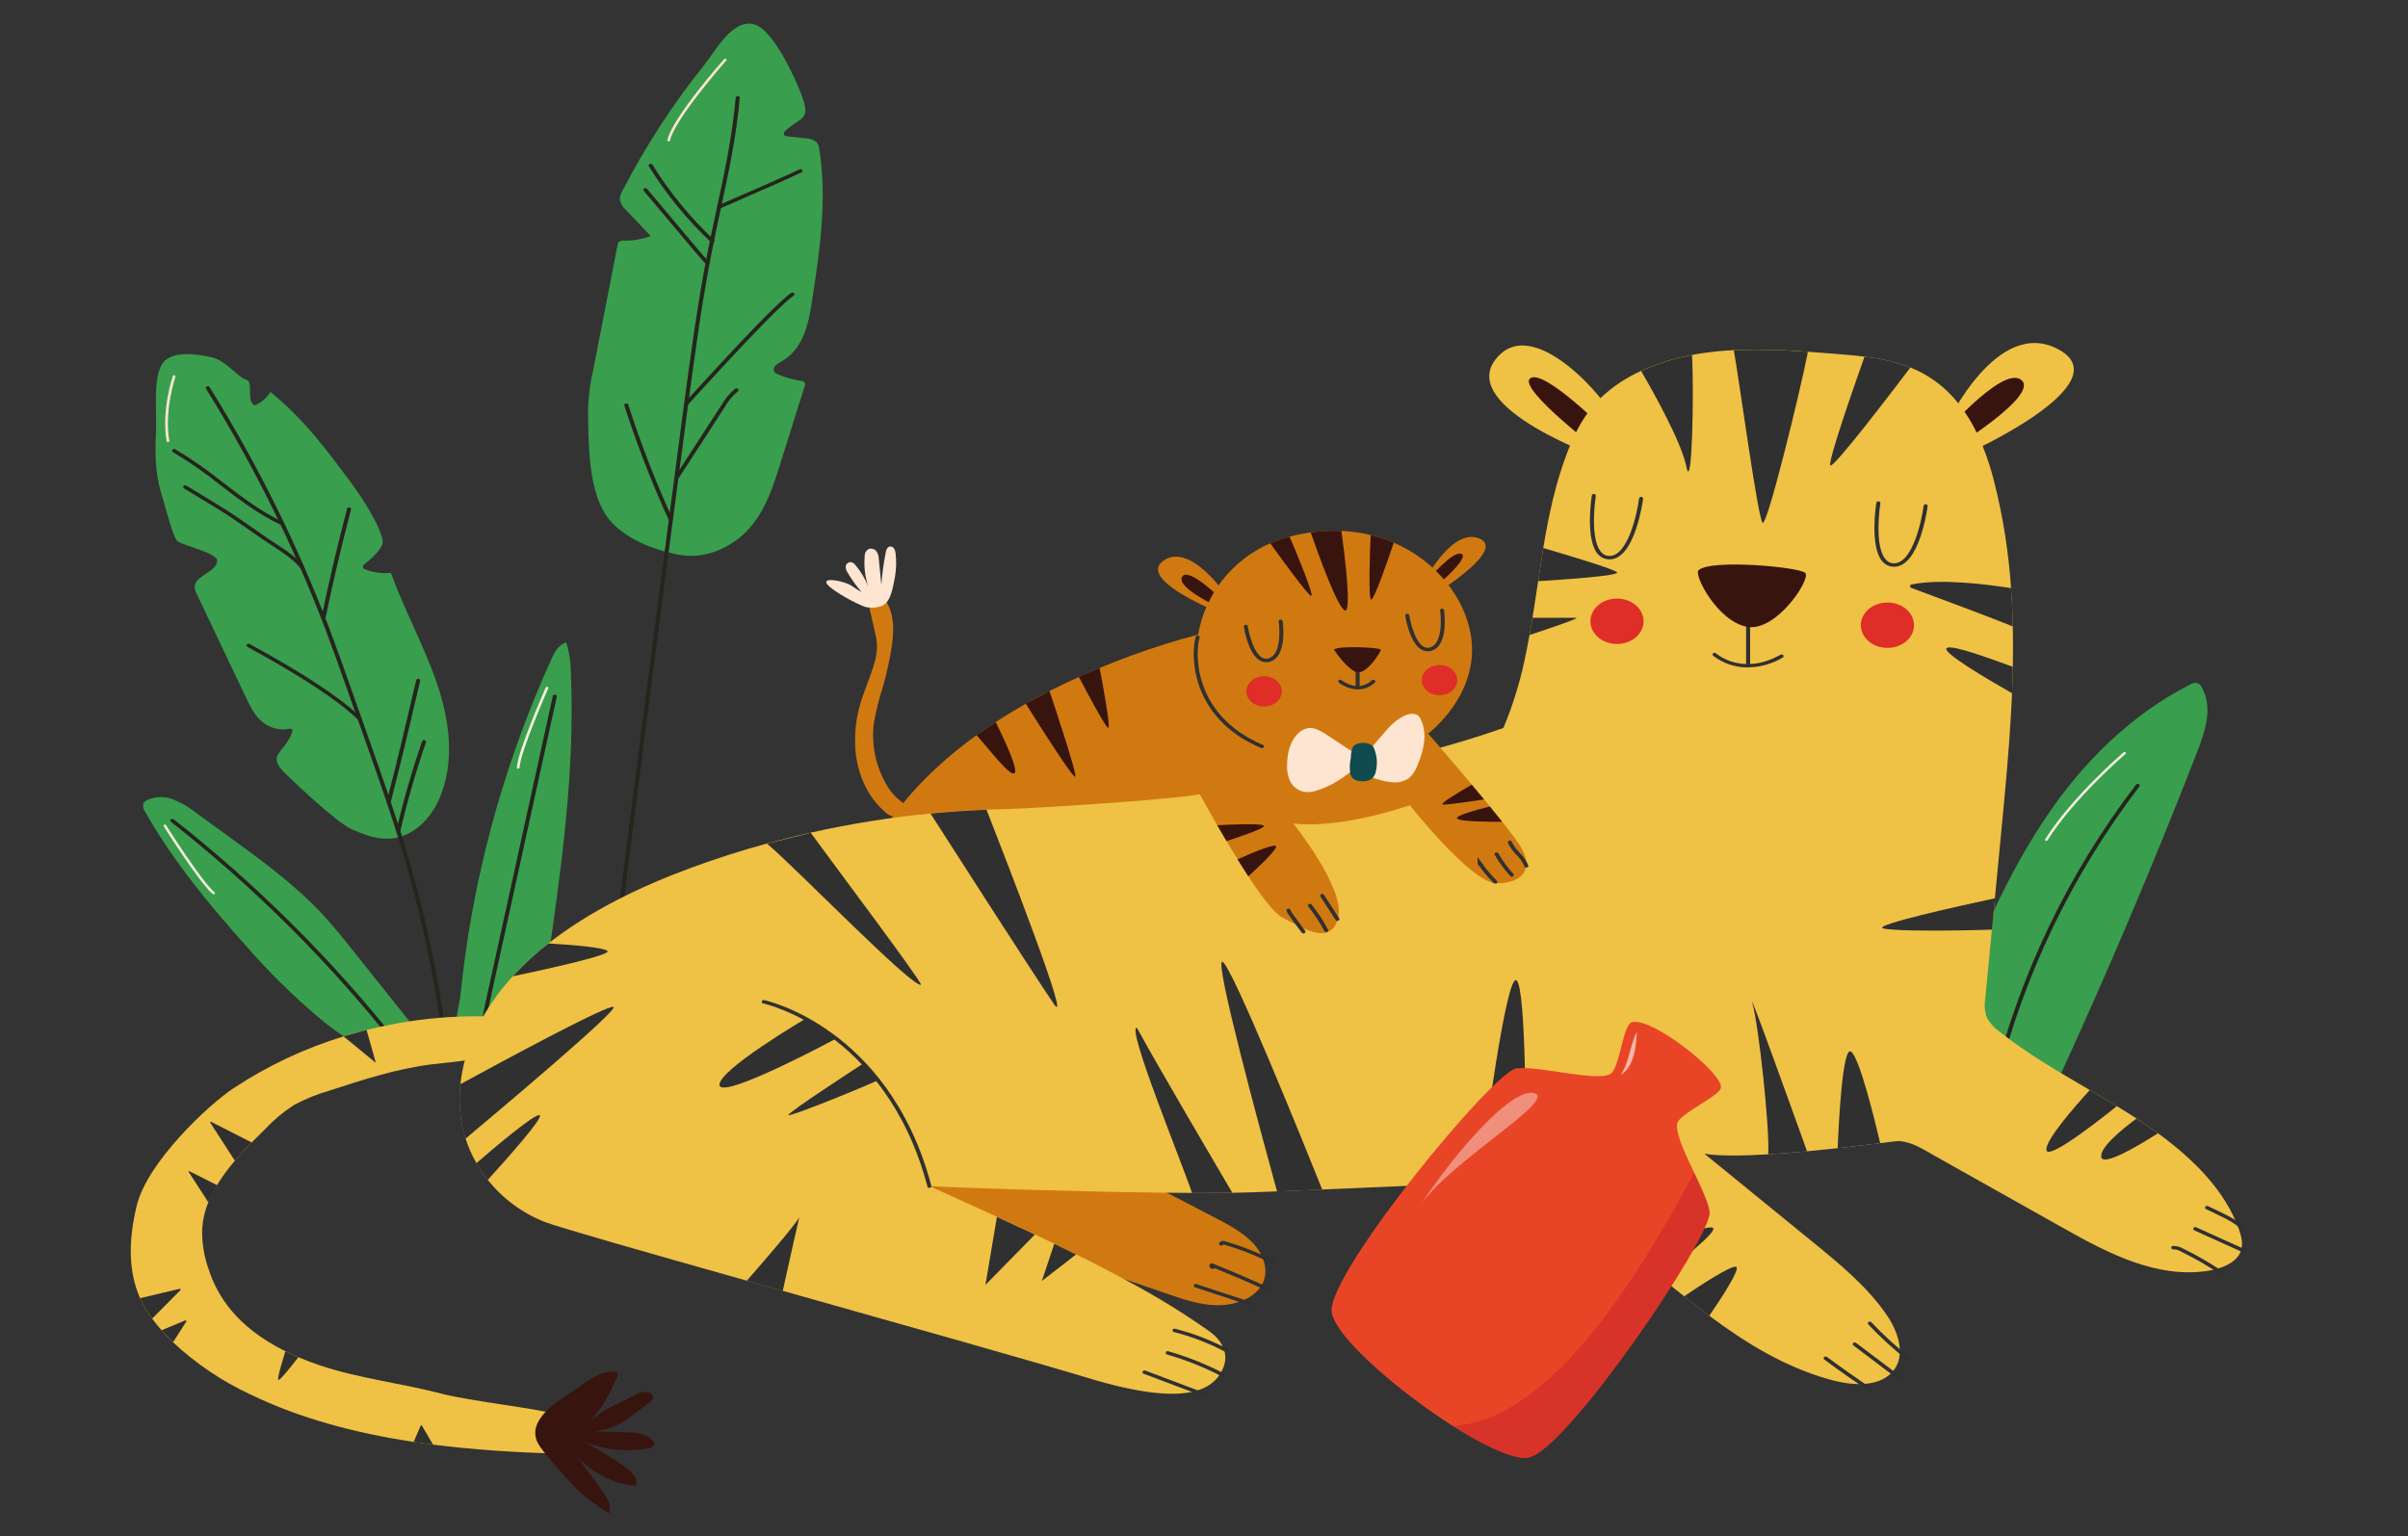 <svg xmlns="http://www.w3.org/2000/svg" xmlns:xlink="http://www.w3.org/1999/xlink" id="Ebene_1" viewBox="0 0 693.95 442.81"><rect x="0" y="0" width="693.95" height="442.81" fill="#333333" stroke="none"/><defs><style>.tiger-1{clip-path:url(#clippath);}.tiger-2{fill:none;}.tiger-2,.tiger-3,.tiger-4,.tiger-5,.tiger-6,.tiger-7,.tiger-8,.tiger-9,.tiger-10,.tiger-11,.tiger-12,.tiger-13,.tiger-14,.tiger-15,.tiger-16,.tiger-17{stroke-width:0px;}.tiger-18{clip-path:url(#clippath-1);}.tiger-19{clip-path:url(#clippath-4);}.tiger-20{clip-path:url(#clippath-3);}.tiger-21{clip-path:url(#clippath-2);}.tiger-22{clip-path:url(#clippath-6);}.tiger-23{clip-path:url(#clippath-5);}.tiger-24{opacity:.4;}.tiger-25{opacity:.6;}.tiger-3{fill:url(#Unbenannter_Verlauf_13);}.tiger-4{fill:#f3efdd;}.tiger-5{fill:#399e4d;}.tiger-6{fill:#3b3a31;}.tiger-7{fill:#38140f;}.tiger-8{fill:#0f4a4f;}.tiger-9{fill:#25241d;}.tiger-10{fill:#df2d27;}.tiger-11{fill:#d17911;}.tiger-12{fill:#bf182d;}.tiger-13{fill:#303030;}.tiger-14{fill:#fde5d1;}.tiger-15{fill:#efc145;}.tiger-16{fill:#fff;}.tiger-17{fill:#e84527;}</style><clipPath id="clippath"><rect class="tiger-2" x="5" y="-921" width="2054" height="733"></rect></clipPath><linearGradient id="Unbenannter_Verlauf_13" x1="1530.18" y1="-778.55" x2="1574.73" y2="-269.26" gradientUnits="userSpaceOnUse"><stop offset="0" stop-color="#ebf4ec" stop-opacity=".95"></stop><stop offset="1" stop-color="#fff"></stop></linearGradient><clipPath id="clippath-1"><rect class="tiger-2" x=".65" y="1.5" width="693.3" height="441.31"></rect></clipPath><clipPath id="clippath-2"><rect class="tiger-2" x="11.97" y="6.81" width="693.3" height="429.31"></rect></clipPath><clipPath id="clippath-3"><rect class="tiger-2" x="11.97" y="6.81" width="693.3" height="429.31"></rect></clipPath><clipPath id="clippath-4"><rect class="tiger-2" x="418.63" y="338" width="74.06" height="82.25"></rect></clipPath><clipPath id="clippath-5"><rect class="tiger-2" x="409.71" y="314.96" width="33.44" height="31.87"></rect></clipPath><clipPath id="clippath-6"><rect class="tiger-2" x="467.05" y="297.44" width="4.63" height="12.41"></rect></clipPath></defs><g class="tiger-1"><path id="Pfad_14134" class="tiger-3" d="m3408.13-1306.71s-320.58,368.27-404.34,430.83c-83.76,62.57-569.48,427.93-887.2,466.69-309.05,37.7-594.38-130.04-863.56-256.07-119.72-56.05-239.11-113.05-359.73-166.99-516.97-231.2-1261.51,173.51-1261.51,173.51L-328.98-35.61,3.88-50.74c.58,4.36.82,8.75.73,13.15.03,5.74.06,11.49,1.55,17.05-.3.99,1.34,1.6,4.82,1.83C2.76-12.03,6.49-6.69,11.47-1.49l2.21,6.31c3,.38,3.16,1.36,3.31,2.34.23,1.5.47,3.01,10.93,2.34l.69-.21c-.01.06-.02.12-.03.18,4.95,4.6-.06,10.19-4.17,15.7,6.56,1.3,4.35,3.61,2.14,5.92-1.61,1.69-3.22,3.38-1.42,4.67,14.35-.34,11.77,1.95,9.19,4.25-1.67,1.48-3.34,2.97-.42,3.74.63,1,1.26,2,1.9,3,8.01.62,5.9,3.05,8.32,4.66,3.15,1.84,2.3,4.22,1.46,6.59-1.17,3.26-2.33,6.53,6.86,8.38-.49,2.38,2.88,4.19,6.24,6.01,4.06,2.19,8.12,4.4,5.41,7.62-1.45,1.72,7.14,1.48,12.77,1.73,25.32,1.17,26.63,1.57,25.17,6.83,13.84-2.86,11.02-7.48,32.05-9.03,23.72-1.75,39.56-5.44,25.73-10.57,7.35-.06,14.71.26,22.03.95,8.91.92,17.87,1.17,26.81.75-3.04-2.83-5.85-5.53,5.79-9.08,4.64-1.49,10.78-4.17,13.72-4.31,43.01-2.06,34.89-8.1,39.25-13.21.5-.59,2.52-1.29,3.82-1.94v-.81c-.85-.76-3.33-.93-7.23-.6-.63-.74-1.27-1.48-1.91-2.21-7.51-.4-15.02-.8-22.52-1.2-.4-.43-.79-.87-1.16-1.31-.07-.39-.16-.78-.29-1.15,1.28.43,2.6.86,3.96,1.28,23.49-4.76,20.29-8.32,17.12-11.52-1.23-1.24-2.45-2.42-2.12-3.61,1.98-7.16,4.1-14.85-6.63-20.63.47-1.14.93-2.29,1.4-3.43,5.81-2.64,3.86-4.4,1.91-6.16-1.02-.92-2.04-1.84-1.95-2.89-.39-1.45.3-3.02,1.06-4.6,0-.02.01-.04.02-.06,4.19.51,4.5,1.81,4.81,3.13.42,1.74.84,3.48,10.36,3.34,7.37,1.23,8.32,3.57,9.58,5.85,10.7.68,7.86,4.21,16.15,5.39-1.39,2.26,2.15,3.76,5.69,5.26,3.74,1.58,7.47,3.17,5.43,5.63,11.82,5.01,24.4,9.89,25.94,16.66,8.75-.69,10.81.69,14.26,1.63-12.66,1.31-11.75,3.06-11.45,4.78,15.78,1.74,16.71,6.08,17.54,10.43,6.77.27,6.7,1.71,6.62,3.16-.05,1.07-.11,2.15,2.67,2.74,4.04-.3,8.47-.8,12.02-.84,4.73-.05,2.57.61-.48,1.7-10.51,3.73-1.54,4.98,3.85,6.65h1.45c-1.27.18-2.62.39-4.06.63-.67,1.79-2.8,3.8,4.22,4.43l-.28-.06c3.52.31,3.82,1.23,4.12,2.15.32.98.65,1.97,4.97,2.2l-.24-.05c4.65.49,3.46,2.27,8.81,2.6l-.15-.03c4.61.44,3.78,1.98,7.02,2.7,1.8.26,2.53.7,2.18,1.33,8.42,1.48,11.83,4.33,25.92,4.28,1.92.26,3.87.24,5.78-.05,2.33-.32,3.5-.54,3.5-.67.26-.1.5-.2.74-.3,21.44.43,27.44-.56,40.23-6.19l16.63-2.22c6.2,1.2,14.77.43,24.54-1.35-3.93-3.05-13.34-1.53-24.08,1.09,1.03-3.13,6.85-5.85,23.4-7.68,1.88,2.71,9.48,3.71,22.98,3.08,9.26-.43,12.61-1.8,14.36-3.62,1.97-.29,3.86-.63,5.65-1.03,4.51.5,10.39.09,16.6-.55.52-1.11,1.04-2.21,1.56-3.32,13.34-1.48,26.8-3.19,39.57-3.53.57-.9,1.14-1.8,1.72-2.7,2.82-.15,5.61-.66,8.31-1.52l-.03.02c2.5-.94,5.82-1.82,7.82-2.79,2.85-.7,5.64-1.61,8.36-2.71,2.84-.71,5.59-1.72,8.22-3.01l-.51-.63.25-.72c-.34-.62-1.47-1.05-3.22-1.31,1.17-.26,2.33-.59,3.47-.97,2.33-.16,4.67-.4,7.02-.72-.2-.41-.03-.85.52-1.32-2.22.15-4.45.3-6.67.46l.25-.83-.95-.75c.65-.44.91-1.26.64-1.99-.24-1.26-.48-2.53,6.84-4.18-.3-.58-.62-1.16-.93-1.74,8.81-3,21.47-4.02,32.41-5.92.26-.52,1.32-1.04,3.16-1.56,4.22-.71,6.66-1.53,6.93-2.5,16.39-2.11,32.77-4.22,49.16-6.33,3.67-1.37,7.33-2.73,10.99-4.09l.39-.11c12.52-2.21,23.03-1.92,34.26-2.52,7.85-7.23,26.15-3.27,38.42-5.76,1.13.81,2.26,1.63,3.38,2.44,12.43,3.55,29.67,6.11,26.97,12.63-1.14,2.76,8.59,3.08,21.53,1.68,8.37,1.29,14.42,3.37,4.77,6.69-8.11,2.79-4.9,3.9-1.69,4.99,1.68.57,3.36,1.14,3.41,1.93,15.99-1.99,33.47.41,47.94-6.09l15.77-3.34c27.48-.31,56.21-4.94,84.46-8.56,7.91-1.01,8.52-2.97,9.24-4.5l8.44-.83c-2.12,3.13,11.82,2.12,17.27,3.3,1.61-.13,3.21-.29,4.8-.5-.21.39-.29.84-.24,1.28-.03.76.06,1.52.27,2.26.44,1.92.88,3.85-2.82,6.17,1.45.25,1.25.65-.62,1.19-.3,4.11-7.45,8.97-.72,12.29,2.9.16,5.81.04,8.69-.34-1.39,1.85-3.05,3.66-9.69,5.67-8.29,2.51-8.12,4.43-3.4,5.89.13.27.24.55.32.83q1.46,7.61,32.03,7.8c-12.84,1.34-24.87,2.82-24.56,6.54,1.17.42,1.5.96.98,1.61,5.33.77,5.37,3.29,15.17,2.59-1.49,1.03-2.97,2.05-4.45,3.08,7.05,2.01,18.2,2.47,32.57,1.72,3.35,1.49,2.74,3.47,2.14,5.44-.4.95-.54,2-.39,3.03,2.03-.18,3.99-.3,5.89-.35-1.21.6-1.18,1.11.2,1.53,1.75.08,2.61.34,2.6.8,8.58.63,11.59,2.59,17.01,3.97-.08,0-.17,0-.25,0l.4.05-.15-.04c5.8.18,11.58.68,17.33,1.48,2.85.36,5.75.25,8.56-.33.33.24.64.51.91.81l12.88-.8c.9.35,1.84.69,2.83,1.01,38.01-5.06,72.4-11.72,103.17-19.98,4.63-1.13,9.42-1.38,14.14-.74,16.92-.57,33.88-.8,50.2-5.94,12.74-2.23,21.34-4.95,26.66-8.07,2.5-.34,4.96-.72,7.39-1.12.6-.49,1.2-.97,1.8-1.46,2.17-.23,4.33-.62,6.45-1.16l.48-.21c2.7-1.12,2.5-2.06,2.31-2.99-.23-1.09-.46-2.18,3.94-3.58.49-1.09.99-2.17,1.48-3.26,4.32-2.87,5.17-5.32-1.45-6.86-2.12-.17-4.25-.11-6.35.17l4.58-1.99c-5.21-1.13-3.03-3.13-.85-5.13,1.73-1.58,3.45-3.17,1.51-4.32,1.47-.54,2.77-1.45,3.78-2.65-.74-1.22-.48-2.58-.22-3.94.47-2.5.95-5-4.81-6.67l-1.35-.43.34-.68c-2.8-.67-3.21-1.73-3.61-2.78-.37-1.27-1.4-2.23-2.69-2.52-1.12-.05-2.27-.07-3.44-.05-11.83-5.32-11.42-12.28-9.23-19.47-2.18.04-4.39.1-6.61.18l.53-.73-1.47-.44c2.67-3.26-.02-5.87-2.7-8.48-3.21-3.13-6.43-6.26-.47-10.48-2.09.02-4.19.04-6.3.07-.94-.9-1.89-1.79-2.84-2.68,1.45-.36,3.06-.84,4.88-1.46-.36-.84-.37-1.78-.03-2.62.47-1.9.94-3.8-5.05-4.8l-.52-2.98c-5.04-1.74-4.65-4.23-4.26-6.73.4-2.56.8-5.11-4.65-6.86-.11-.58-.22-1.16-.33-1.74,10.21-5.63,34.44-7.36,50.47-11.37,2.12-.5,4.3-.75,6.49-.72,2.37-.72,4.82-1.15,7.3-1.29,2.06-.13,3.04-.04,3.06.17h-.22c8.87.04,17.72-.74,26.44-2.35,2.72,1.08,5.63,1.65,8.56,1.67,2.31,4.33,11.99,7.52,13.39,11.99.83.47,1.73.82,2.67,1.02-4.77,2.72-3.59,4.76,1.41,6.37.62.88,1.25,1.76,1.89,2.64,8.99,1.74,19.1.26,29.57-2.31.26.37.55.73.83,1.1.17.02.34.04.51.05-5.94.61-11.78,1.25-14.05,2.87-.51.12-1.01.26-1.51.4-2.51,1.06-2.13,1.72,1.1,1.99h-.13c5.02.41,11.99-.48,17.8-.6,10.68.67,21.62-1.07,32.66-3.53,3.22-.91,6.56-1.32,9.91-1.21l15.96-1.56c13.15.12,21.91-3.52,32.95-5.2,1.11-.29,2.25-.57,3.42-.85,1.43-.1,2.85-.27,4.27-.53.95.22,1.88.55,2.75.98,25.43-1.2,48.04-7.08,72.44-9.99.6.22,1.23.36,1.87.43,8.2-.66,12.6.35,19.13.4,4.41.92,9,.43,13.12-1.42,7.25-1.48,5.27-3.06,9.52-4.58l-.29.14c31.16-14.05,31.99-25.58,22.59-36.26l-1.6-.39.97-.74c-.47-.51-1.66-.68-3.49-.53-.02-.3-.03-.61-.04-.91-.09-2.62-.17-5.24-6.6-6.95l-1.1-.36,1.73-.59c-3.39-1.07-3.97-2.56-3.9-4.14l1704.32-132.39-.95-24.35,2.01-.16c7.58-.65,10.81-1.03,11.15-1.25.51-.33-5.63-.27-13.22-.17l-.16-3.99c6.16-.68,12.46-1.37,18.62-2.05-7.18.67-13.35,1.27-18.63,1.8l-.7-17.83,30.02-2.36c-1.4-23.11-2.8-46.03-4.16-68.41l2.68,66.81-28.65,1.23-.4-10.33,18.78-2.02c-.02-.27-.04-.55-.06-.82.02.27.04.54.06.82-5.9.55-12.12,1.22-18.78,2.01l-37.93-972.94Z"></path></g><g id="Gruppe_15662"><g class="tiger-18"><g id="Gruppe_15661"><g id="Gruppe_15637"><g class="tiger-21"><g id="Gruppe_15636"><path id="Pfad_11648" class="tiger-5" d="m71.09,272.85c-11.01-12.26-21.43-25-29.29-38.91-.55-.68-.71-1.59-.45-2.42.29-.44.7-.79,1.19-.99,2.4-1,5.09-1.02,7.51-.05,2.3.94,4.45,2.2,6.38,3.75l8.77,6.37c9.72,7.05,19.5,14.16,27.48,22.66,3.26,3.47,6.19,7.15,9.13,10.83l15.68,19.67c.61.61,1.01,1.41,1.12,2.26,0,1.49-1.72,2.49-3.25,3.21-4.5,2.14-7.51,4.79-12.17,2.15-4.2-2.5-8.18-5.36-11.89-8.54-7.22-6.16-13.97-12.83-20.21-19.98"></path><path id="Pfad_11649" class="tiger-9" d="m114.83,302.09c-.19,0-.36-.08-.48-.22-19.05-24.16-40.9-45.97-65.08-64.98-.2-.14-.25-.42-.1-.62.02-.03.04-.05.07-.08.23-.2.58-.21.82-.03,24.25,19.06,46.16,40.94,65.26,65.16.16.2.12.48-.08.64-.03.02-.05.04-.08.05-.1.06-.21.08-.32.08"></path><path id="Pfad_11650" class="tiger-4" d="m61.56,257.76c-.1,0-.19-.03-.26-.09-3.63-2.91-13.7-18.82-14.13-19.5-.09-.15-.04-.33.1-.42.02-.01.03-.02.05-.03.18-.09.41-.03.53.13.1.16,10.44,16.49,13.98,19.33.13.1.16.29.06.42-.01.02-.03.03-.04.05-.08.07-.18.1-.28.1"></path><path id="Pfad_11651" class="tiger-5" d="m158.95,189.87c.87-1.91,1.98-4.01,4.23-4.72.88,2.9,1.33,5.92,1.34,8.96,1.24,28.68-2.91,57.32-7.05,85.8-.66,4.51-1.33,9.08-3.34,13.29-.8,1.99-2.29,3.62-4.2,4.59-1.61.57-3.32.83-5.03.76-2.75.07-11.31,1.44-12.9-.51-1.54-1.89.47-8.87.7-11.16.81-8.13,1.95-16.23,3.43-24.3,2.93-15.99,7.11-31.73,12.51-47.06,3.05-8.66,6.48-17.21,10.31-25.65"></path><path id="Pfad_11652" class="tiger-9" d="m139.42,308.67c-.26.01-.5-.15-.57-.41-1.58-7.25.09-14.85,1.56-21.56l18.9-86.07c.09-.29.38-.46.68-.4.28.02.49.26.47.54,0,.01,0,.02,0,.04l-18.9,86.07c-1.46,6.62-3.1,14.13-1.56,21.2.04.28-.15.54-.43.58-.01,0-.02,0-.03,0-.04,0-.07,0-.11,0"></path><path id="Pfad_11653" class="tiger-4" d="m149.34,221.55h-.02c-.2,0-.36-.15-.37-.34,0,0,0,0,0,0,.27-4.78,7.99-22.29,8.31-23.03.1-.18.31-.26.5-.19.17.04.28.21.24.38,0,.02,0,.03-.01.05-.08.18-8,18.15-8.26,22.83-.03.19-.2.33-.39.32"></path><path id="Pfad_11657" class="tiger-5" d="m565.63,282.18c7.13-16.17,14.31-32.43,24.49-47.36s23.63-28.6,40.97-37.49c.61-.4,1.35-.57,2.07-.47.58.21,1.06.64,1.32,1.21,3.34,5.78,1.05,12.67-1.33,18.79-12.57,32.31-26.16,64.31-40.76,96-.85,1.85-1.81,3.82-3.74,4.95-1.85.9-3.9,1.29-5.96,1.14-7.31-.1-20.82-3.06-24.12-9.52-3.67-7.17,4.12-20.56,7.06-27.24"></path><path id="Pfad_11658" class="tiger-9" d="m574.88,312.76s-.08,0-.12-.01c-.28-.02-.48-.26-.46-.54,0-.02,0-.03,0-.05,7.69-31.2,21.74-60.47,41.27-85.99.2-.23.53-.29.8-.15.23.11.33.38.22.6-.01.03-.03.06-.05.08-19.45,25.42-33.44,54.57-41.1,85.65-.08.25-.31.41-.57.4"></path><path id="Pfad_11659" class="tiger-4" d="m589.73,242.37c-.06,0-.13-.01-.18-.04-.16-.06-.24-.24-.18-.4,0-.02.02-.04.03-.05,7.71-12.28,22.44-24.9,22.59-25.03.16-.13.39-.13.55,0,.13.1.15.29.05.42-.01.02-.03.03-.05.05-.15.13-14.8,12.68-22.46,24.87-.08.11-.21.18-.34.18"></path><path id="Pfad_11660" class="tiger-5" d="m44.98,124.05c-.31,5.97-.34,12.03,1.4,17.82s3.58,13.34,4.87,14.19c2.21,1.45,11.65,3.37,11.35,5.74-.4,3.12-6.26,4.1-6.49,7.23.02.83.25,1.64.67,2.35l14.14,29.76c1.21,2.55,2.49,5.19,4.85,7.07,2.15,1.73,4.96,2.41,7.66,1.84.52-.14,1.01.28.86.73-2.2,6.53-7.81,6.57-2.05,12.19,3.15,3.07,14.88,14.2,19.13,16.06,3.32,1.45,6.86,2.86,10.59,2.73,7.09-.26,12.28-5.95,14.7-11.64,4.5-10.59,2.93-22.4-.76-33.21s-9.39-21.05-13.26-31.82c-2.54.31-5.12-.04-7.49-1.01-.42-.13-.65-.57-.52-.98.05-.17.16-.32.3-.42,3.41-2.56,5.53-5.31,5.37-6.62-.54-4.39-6.11-12.83-8.87-16.56-6.94-9.39-13.99-18.9-23.48-26.5-1.1,1.72-2.69,3.07-4.56,3.87-2.42-1.15-.42-6.72-2.18-7.28-2.95-.94-5.84-5.59-10.23-6.61-4.24-.99-11.23-1.9-13.94,1.49-3.1,3.87-1.83,14.94-2.07,19.58"></path><path id="Pfad_11661" class="tiger-9" d="m127.99,298.89c-.27.02-.52-.17-.58-.44-2.4-17.88-6.2-35.54-11.38-52.83-3.25-10.87-7.11-21.79-10.84-32.35l-5.36-15.16c-1.94-5.5-3.95-11.17-6.05-16.71-9.21-24.18-20.74-47.4-34.42-69.36-.13-.22-.06-.5.16-.63.03-.02.05-.03.08-.04.28-.13.61-.05.79.21,13.72,22,25.27,45.28,34.5,69.52,2.1,5.55,4.11,11.22,6.05,16.71l5.36,15.18c3.74,10.57,7.6,21.51,10.86,32.39,5.19,17.33,9,35.03,11.41,52.96.02.29-.2.53-.49.55,0,0-.01,0-.02,0h-.07"></path><path id="Pfad_11662" class="tiger-9" d="m81.25,151.37c-.1,0-.19-.02-.28-.06-6.46-3.03-12.1-7.35-17.55-11.54-4.3-3.46-8.83-6.61-13.57-9.45-.23-.11-.32-.38-.21-.61.01-.03.03-.06.05-.08.2-.23.54-.29.81-.14,4.78,2.86,9.36,6.05,13.7,9.54,5.41,4.15,11,8.43,17.34,11.41.24.09.36.36.27.6-.01.03-.02.05-.04.08-.12.17-.31.26-.51.26"></path><path id="Pfad_11663" class="tiger-9" d="m87.15,164.1c-.19,0-.37-.08-.49-.22-1.91-2.47-5.01-4.51-8.02-6.47-.88-.57-1.71-1.12-2.51-1.67l-9.41-6.51c-1.46-1.01-6.02-3.82-13.55-8.36l-.14-.08c-.22-.11-.31-.39-.2-.61.02-.03.03-.06.06-.08.21-.23.55-.28.81-.12l.14.08c7.56,4.55,12.14,7.38,13.61,8.4l9.4,6.51c.79.55,1.61,1.08,2.48,1.65,3.08,2.02,6.26,4.1,8.28,6.71.15.2.12.48-.08.64-.03.02-.05.04-.08.05-.1.05-.21.08-.32.08"></path><path id="Pfad_11664" class="tiger-9" d="m93.27,178.3s-.07,0-.1,0c-.28-.02-.49-.26-.47-.54,0-.01,0-.02,0-.03,2.16-10.4,4.28-19.41,7.32-31.09.1-.28.4-.45.69-.38.27.03.48.27.45.55,0,.02,0,.03,0,.05-3.03,11.67-5.15,20.66-7.31,31.05-.07.25-.31.42-.57.41"></path><path id="Pfad_11665" class="tiger-9" d="m112.02,231.68s-.08,0-.13-.01c-.27-.03-.48-.27-.45-.55,0-.02,0-.03,0-.05,2.95-11.35,5.4-21.8,8-32.86l.5-2.14c.09-.29.39-.46.68-.39.28.02.48.27.46.55,0,.01,0,.02,0,.04l-.5,2.14c-2.6,11.07-5.05,21.52-8,32.88-.08.24-.31.4-.57.39"></path><path id="Pfad_11666" class="tiger-9" d="m114.83,239.83s-.07,0-.11,0c-.28-.02-.49-.26-.47-.54,0-.01,0-.02,0-.04,2.03-8.64,4.49-17.17,7.39-25.56.12-.28.43-.43.72-.34.27.04.45.29.41.56,0,.02,0,.03-.01.05-2.89,8.36-5.35,16.86-7.37,25.47-.07.25-.31.42-.57.4"></path><path id="Pfad_11667" class="tiger-9" d="m103.47,207.5c-.16,0-.32-.06-.44-.17-5.26-5.18-15.93-12.23-30.85-20.4l-.64-.35c-.24-.13-.67-.37-.41-.78.18-.23.5-.32.77-.2.05.02.1.05.14.08.12.07.42.23.76.42,15.01,8.22,25.76,15.34,31.1,20.59.18.17.19.45.02.63-.02.02-.05.05-.08.07-.11.08-.24.12-.38.12"></path><path id="Pfad_11668" class="tiger-14" d="m48.39,127.44c-.18,0-.34-.11-.38-.28-1.53-9.1,1.76-18.68,1.8-18.77.08-.19.29-.28.48-.22.18.03.3.2.27.37,0,.01,0,.02,0,.04-.03.1-3.28,9.53-1.77,18.49.02.19-.12.36-.31.37,0,0-.01,0-.02,0-.02,0-.04,0-.06,0"></path><path id="Pfad_11669" class="tiger-5" d="m179.41,54.93c-.51.8-.78,1.72-.79,2.67.27,1.18.92,2.24,1.85,3.02l7.07,7.42c-2.59.97-5.34,1.41-8.1,1.3-.64-.06-1.24.34-1.41.97l-7.06,36.24c-.95,4.08-1.46,8.26-1.52,12.45.18,8.72.1,20.48,4.48,28.36,3.87,6.94,13.28,11.02,22.09,12.6,7.57,1.35,15.37-2.46,20-7.75s6.73-11.84,8.74-18.22l7.24-23c.12-.51-.19-1.03-.71-1.15-.06-.01-.12-.02-.18-.03-2.43-.32-4.8-.98-7.05-1.95-.4-.16-.73-.44-.95-.81-.65-1.2.93-2.19,2.15-2.89,6.21-3.57,7.72-10.69,8.7-17.03,2.25-14.67,4.5-29.55,2.13-44.21-.05-.7-.31-1.36-.74-1.92-.92-.74-2.07-1.14-3.25-1.13l-5.44-.61c-.43.01-.78-.33-.79-.76,0-.21.07-.41.22-.56,4.03-3.99,7.3-3.06,5.49-8.9-1.42-4.58-8.44-20.32-14.11-21.98-6.31-1.85-11.19,7.49-14.46,11.58-9.06,11.28-16.96,23.44-23.59,36.3"></path><path id="Pfad_11670" class="tiger-9" d="m176.14,284.44h-.06c-.29,0-.52-.24-.52-.53,0,0,0-.01,0-.02,6.27-50.28,12.82-101.24,19.47-151.47.62-4.68,1.24-9.36,1.86-14.03,2.04-15.34,4.15-31.2,7.23-46.69.75-3.76,1.57-7.58,2.37-11.28,2.27-10.53,4.61-21.43,5.53-32.27.05-.29.33-.5.62-.46.29,0,.53.23.54.52,0,0,0,0,0,0-.92,10.9-3.27,21.82-5.54,32.38-.8,3.69-1.62,7.51-2.36,11.26-3.08,15.46-5.18,31.31-7.22,46.63-.62,4.68-1.24,9.35-1.86,14.03-6.65,50.23-13.21,101.19-19.47,151.46-.06.27-.3.46-.58.44"></path><path id="Pfad_11671" class="tiger-9" d="m193.27,150.22c-.23,0-.44-.12-.54-.32-4.9-10.74-9.18-21.75-12.8-32.98-.07-.26.09-.53.36-.6.02,0,.03,0,.05-.01.29-.08.6.07.71.35,3.61,11.2,7.87,22.18,12.76,32.88.1.24-.02.52-.26.62-.02,0-.04.02-.07.02-.07.02-.14.03-.21.03"></path><path id="Pfad_11672" class="tiger-9" d="m195.19,137.91c-.1,0-.19-.02-.28-.06-.24-.09-.36-.36-.27-.6.01-.03.02-.05.04-.08l13.2-20.36c1.04-1.81,2.39-3.42,3.98-4.76.25-.18.59-.16.82.04.18.17.19.45.03.63-.02.02-.05.05-.08.07-1.5,1.27-2.77,2.79-3.74,4.5l-13.2,20.37c-.12.16-.31.26-.51.26"></path><path id="Pfad_11673" class="tiger-9" d="m197.75,116.89c-.13,0-.25-.03-.36-.1-.22-.12-.29-.4-.16-.61.02-.03.04-.06.06-.09l.07-.07c17.1-18.83,27.41-29.45,30.65-31.57.26-.17.6-.13.82.09.17.18.16.47-.02.64-.03.02-.06.05-.09.06-2.17,1.42-9.22,8.02-30.44,31.39l-.07.07c-.12.13-.29.19-.46.19"></path><path id="Pfad_11674" class="tiger-9" d="m203.92,76.31c-.11,0-.21-.03-.31-.08-.46-.25-3.26-3.54-11.46-13.34-2.6-3.11-5.06-6.04-6.63-7.88-.16-.19-.14-.47.05-.64.03-.02.05-.04.08-.06.26-.16.6-.12.81.11,1.58,1.85,4.03,4.78,6.63,7.89,4.69,5.6,10.52,12.57,11.17,13.1.22.12.3.4.17.61,0,.02-.02.03-.03.05-.12.15-.3.24-.49.23m.31-.92l.03.02-.03-.02"></path><path id="Pfad_11675" class="tiger-9" d="m205.3,69.97c-.16,0-.31-.06-.43-.16-6.88-6.49-12.89-13.84-17.87-21.87-.13-.22-.05-.5.17-.63.03-.01.05-.03.08-.04.28-.13.61-.04.78.21,4.94,7.95,10.89,15.23,17.7,21.65.19.16.2.45.04.63-.02.03-.05.05-.08.07-.11.09-.25.13-.39.13"></path><path id="Pfad_11676" class="tiger-9" d="m207.25,60.16c-.21,0-.4-.09-.51-.26-.13-.22-.06-.51.16-.64.02-.01.05-.03.08-.04,2.95-1.33,6.1-2.7,9.14-4.02,4.8-2.08,9.76-4.24,14.31-6.4.28-.13.61-.05.79.19.14.22.07.5-.15.64-.03.02-.05.03-.08.04-4.57,2.17-9.54,4.33-14.34,6.42-3.04,1.32-6.18,2.69-9.13,4.01-.09.04-.18.06-.27.06"></path><path id="Pfad_11677" class="tiger-14" d="m192.7,40.76s-.05,0-.07,0c-.19-.01-.32-.18-.31-.36,0,0,0-.02,0-.03,1.48-6.47,15.77-22.67,16.38-23.35.14-.15.37-.17.54-.06.14.08.2.26.11.41-.01.02-.02.04-.04.05-.15.17-14.78,16.76-16.23,23.08-.05.17-.21.28-.38.27"></path><path id="Pfad_11678" class="tiger-11" d="m371.82,241.11l-117.69-1.07c7.05-11.21,16.72-20.5,27.3-28.13,1.8-1.3,3.62-2.55,5.46-3.75l.06-.04c2.86-1.87,5.76-3.62,8.67-5.27h.02c2.25-1.29,4.51-2.5,6.77-3.64l.03-.02c2.85-1.45,5.68-2.8,8.47-4.06,2.02-.92,4.02-1.78,6-2.6,12.36-5.16,25.16-9.17,38.25-11.98l16.66,60.56Z"></path><path id="Pfad_11679" class="tiger-11" d="m361.28,358.5c-2.99-3.26-7.23-5.49-11.37-7.64-4.49-2.33-8.99-4.67-13.48-7-9.47-4.92-18.93-9.84-28.4-14.76-5.27-2.73-10.79-5.55-16.94-5.94-11.57-.74-21.19,7.05-29.16,14.24-1.26,1.14-2.62,2.6-2.09,4.11.48,1.35,2.25,1.98,3.81,2.45,8.44,2.55,16.71,5.62,24.77,9.2,3.24,1.44,6.43,2.95,9.57,4.54,1.06.53,2.1,1.08,3.15,1.63,1.12.59,2.25,1.16,3.38,1.71,1.65.79,3.31,1.54,4.97,2.24,5.87,2.5,11.89,4.55,18.04,6.62,0,0,0,0,0,0,2.8.95,5.64,1.9,8.49,2.9,4.79,1.68,9.74,3.39,14.92,3.42s10.73-2.06,12.83-6.11c1.97-3.78.46-8.36-2.52-11.63"></path><path id="Pfad_11680" class="tiger-15" d="m561.09,122.17s14.49-31.22,32.28-21.38-25.69,29.54-25.69,29.54l-6.59-8.16Z"></path><path id="Pfad_11681" class="tiger-15" d="m463.6,118.51c.33-1.69-21.74-28.98-32.61-14.91s30.96,28.7,30.96,28.7l1.65-13.79Z"></path><path id="Pfad_11682" class="tiger-7" d="m558.13,127.24s18.77-22.23,24.37-17.73-21.41,20.82-21.41,20.82l-2.96-3.1Z"></path><path id="Pfad_11683" class="tiger-7" d="m461.85,130.69s-24.68-18.7-20.86-21.64,21.94,15.24,21.94,15.24l-1.09,6.4Z"></path><path id="Pfad_11684" class="tiger-15" d="m645.75,360.72c-1.27,3.29-5.54,4.99-9.53,5.6-14.59,2.23-28.62-5.04-41-12-12.59-7.07-25.17-14.14-37.75-21.21-3.22-1.81-6.51-4.03-10.36-4.22-.24-.01-2.19.23-5.25.62-3.13.39-7.43.91-12.26,1.44-2.81.31-5.79.61-8.83.9-3.73.35-7.54.65-11.2.88-7.42.44-14.21.52-18.38-.17,10.25,8.35,20.5,16.7,30.75,25.05,8.15,6.64,16.42,13.41,22.01,21.76,3.54,5.29,5.59,12.67.51,16.94-4.31,3.62-11.39,2.95-17.13,1.34-13.07-3.65-24.29-10.59-34.73-18.39-2.46-1.83-4.88-3.72-7.27-5.62-1.85-1.47-3.68-2.95-5.5-4.42l-1.54-1.24c-2.65-2.15-5.31-4.3-7.96-6.45-8.98-7.26-17.95-14.52-26.92-21.79-.49.09-1.78.2-3.7.33-3.08.21-7.8.48-13.49.76-12.69.65-30.2,1.42-45.15,2.04-4.67.2-9.09.37-13.03.53-2.39.09-4.61.18-6.61.26-1.83.07-3.93.12-6.25.15-3.46.05-7.4.06-11.66.04-2.75-.01-5.63-.04-8.6-.07-26.99-.32-60.92-1.5-67.06-1.9,5.88,2.68,12.5,5.65,19.46,8.85,3.57,1.64,7.24,3.34,10.95,5.09,1.86.88,3.72,1.77,5.59,2.67,2.09,1.01,4.18,2.04,6.28,3.07,5.39,2.68,10.76,5.45,15.91,8.28,0,0,0,0,0,0,7.82,4.2,15.37,8.88,22.62,14,3,2.17,5.93,6.19,3.62,10.97-2.71,5.64-10.2,10.98-38.2,2.54-17.8-5.37-54.8-15.77-88.49-25.27l-10.38-2.93c-29.43-8.31-54.3-15.4-58.24-16.94-6.44-2.53-12.1-6.71-16.41-12.12-1.21-1.52-2.31-3.14-3.27-4.83-1.29-2.24-2.34-4.61-3.12-7.08-.14-.42-.27-.85-.38-1.27-1.27-4.7-1.65-9.59-1.11-14.43.24-2.31.67-4.59,1.26-6.84,1.04-3.88,2.53-7.63,4.45-11.16.29-.53.57-1.05.88-1.56,2.41-4.14,5.26-8.01,8.51-11.54,3.17-3.44,6.61-6.6,10.29-9.48h0c11.85-9.3,26.5-16.43,41.38-21.88,7.07-2.59,14.26-4.89,21.59-6.89,4.17-1.14,8.37-2.19,12.6-3.13,11.38-2.55,22.91-4.4,34.52-5.52,5.37-.53,10.75-.9,16.14-1.11,1.87-.07,3.74-.13,5.62-.17,7.35-.15,43.31-2.42,53.85-3.96,28.26-4.13,56.94-8.72,83.72-17.46,1.93-.63,3.86-1.28,5.77-1.96,2.96-7.13,5.18-14.55,6.63-22.13.32-1.56.62-3.13.9-4.7.3-1.65.58-3.3.85-4.95.57-3.51,1.09-7.04,1.62-10.56.48-3.18.96-6.36,1.48-9.54,1.55-9.34,3.5-18.59,6.91-27.52.26-.68.53-1.35.81-2.02.53-1.29,1.11-2.58,1.74-3.83.94-1.9,2.04-3.73,3.28-5.46.53-.74,1.09-1.46,1.68-2.16.65-.76,1.34-1.49,2.06-2.19,3.43-3.26,7.39-5.91,11.71-7.84,4.68-2.13,9.6-3.68,14.66-4.61,1.14-.22,2.28-.41,3.43-.57,2.86-.41,5.73-.67,8.62-.82,7.13-.28,14.27-.12,21.37.47,2.46.17,4.9.36,7.34.56,2.98.24,5.99.48,8.96.86,4.52.48,8.96,1.52,13.21,3.12.66.26,1.3.54,1.94.84,4.63,2.2,8.7,5.45,11.88,9.48.63.78,1.22,1.58,1.79,2.4,1.32,1.93,2.49,3.95,3.51,6.05.62,1.26,1.19,2.54,1.71,3.84,1.29,3.23,2.37,6.53,3.23,9.9,2.6,10.18,4.26,20.59,4.96,31.07.27,3.67.43,7.35.51,11.04.09,3.87.09,7.75.01,11.64-.05,2.53-.12,5.07-.23,7.61-.07,1.76-.16,3.52-.26,5.28-.61,11.15-1.65,22.3-2.72,33.38-.03.32-.06.63-.09.94-.62,6.5-1.24,13-1.87,19.5-.29,3.01-.58,6.02-.86,9.02-.63,6.62-1.27,13.23-1.9,19.85-.34,1.85-.18,3.75.44,5.53.92,1.67,2.22,3.1,3.79,4.17,7.93,6.29,16.91,11.47,25.84,16.71,2.61,1.53,5.22,3.07,7.8,4.64,1.85,1.13,3.69,2.27,5.49,3.44.07.04.13.08.19.12,2.09,1.36,4.16,2.77,6.18,4.25,10.4,7.58,19.44,16.67,23.37,27.74.73,2.05,1.27,4.28.48,6.32"></path></g></g></g><g id="Gruppe_15660"><g class="tiger-20"><g id="Gruppe_15659"><path id="Pfad_11724" class="tiger-15" d="m160.18,419.01c-11.77-.39-23.67-1.12-35.37-2.61-1.87-.24-3.73-.5-5.59-.78-16.58-2.5-32.64-6.68-47.24-13.77-8.11-3.79-15.57-8.83-22.11-14.94-1.15-1.12-2.26-2.27-3.3-3.46-.96-1.09-1.87-2.21-2.72-3.36-.17-.22-.33-.45-.49-.67-1.17-1.63-2.17-3.38-2.99-5.22-3.68-8.32-3.14-17.61-.98-26.63,2.96-12.38,20.3-28.83,27.89-33.89,9.8-6.47,20.49-11.51,31.72-14.94,2.19-.68,4.4-1.3,6.64-1.86,2.81-.71,5.65-1.33,8.52-1.85,8.28-1.51,16.69-2.21,25.1-2.08.42,0,.83.01,1.25.02,3.71.1,7.29-.64,7.77,2.82.45,3.23-4.75,6.89-7.63,8.09-2.16.86-4.41,1.46-6.71,1.79-3.06.49-6.22.71-9.3,1.09-10.32,1.27-20.17,4.48-29.92,7.67-3.46.99-6.81,2.36-9.98,4.07-3.01,1.93-5.77,4.22-8.22,6.83-1.33,1.3-2.66,2.63-3.98,3.97-1.67,1.71-3.31,3.47-4.85,5.27-1.9,2.2-3.63,4.55-5.16,7.02h0v.02c-.97,1.57-1.8,3.21-2.49,4.91-1.01,2.44-1.61,5.03-1.78,7.67-.11,4,.53,7.99,1.89,11.75,2.43,7.42,7.84,16.48,22.1,23.55,1.18.59,2.42,1.16,3.72,1.71,1.95.83,4.05,1.62,6.3,2.38,11.21,3.76,23.54,5.15,35.06,8.16,7.84,2.05,28.89,4.5,31.17,5.55,4.53,2.08,4.31,7.91,1.68,11.69"></path><path id="Pfad_11725" class="tiger-10" d="m473.65,179.08c0,3.61-3.43,6.54-7.66,6.54s-7.66-2.93-7.66-6.54,3.43-6.54,7.66-6.54,7.66,2.93,7.66,6.54"></path><path id="Pfad_11726" class="tiger-10" d="m551.59,180.21c0,3.61-3.43,6.54-7.66,6.54s-7.66-2.93-7.66-6.54,3.43-6.54,7.66-6.54,7.66,2.93,7.66,6.54"></path><path id="Pfad_11727" class="tiger-13" d="m503.78,192.08c-.3.02-.56-.2-.58-.5v-13.5c.05-.32.36-.54.68-.48.25.04.44.24.48.48v13.51c-.02.3-.28.52-.58.5"></path><path id="Pfad_11728" class="tiger-7" d="m489.49,164.38c-1.43,1.34,5.58,14.91,14.13,16.31,8.4,1.37,18.39-13.87,16.63-15.56s-27.22-4.06-30.77-.75"></path><path id="Pfad_11729" class="tiger-13" d="m521.02,101.42c-2.44,12.35-11.78,50.38-13.06,49.27-1.35-1.15-6.6-40.23-8.3-49.74,7.12-.28,14.26-.12,21.36.47"></path><path id="Pfad_11730" class="tiger-13" d="m486,134.55c-1.48-7.17-9.25-21.08-13.05-27.6,4.68-2.13,9.6-3.68,14.66-4.61.61,10.4.03,40.18-1.61,32.22"></path><path id="Pfad_11731" class="tiger-13" d="m550.53,105.94c-4.53,5.99-22.08,29.05-23.04,28.23-.89-.76,6.83-22.89,9.83-31.35,4.52.48,8.96,1.52,13.21,3.12"></path><path id="Pfad_11732" class="tiger-13" d="m580.06,180.56c-7.12-2.89-24.01-9.16-29.25-11.1-.27-.08-.43-.36-.35-.63.06-.21.24-.36.45-.37,8.13-1.69,21.11-.12,28.64,1.06.27,3.67.43,7.35.51,11.04"></path><path id="Pfad_11733" class="tiger-13" d="m580.07,192.2c-.05,2.53-.12,5.07-.23,7.61-7.27-4.13-20.86-12.13-18.75-13.07,1.9-.84,11.88,2.91,18.98,5.46"></path><path id="Pfad_11734" class="tiger-13" d="m443.28,167.51c.48-3.18.96-6.37,1.48-9.54,7.38,2.16,20.27,6.03,21.23,6.97,1.04,1.01-15.26,2.12-22.71,2.57"></path><path id="Pfad_11735" class="tiger-13" d="m440.81,183.02c.3-1.65.58-3.3.85-4.95h12.5c1.45,0-7.27,2.95-13.35,4.95"></path><path id="Pfad_11736" class="tiger-13" d="m574.92,258.93c-.29,3.01-.58,6.02-.86,9.02-9.51.35-28.65.54-31.41-.37-2.87-.94,21.88-6.43,32.27-8.66"></path><path id="Pfad_11737" class="tiger-13" d="m610.03,318.85c-6.24,5.01-19.78,15.48-20.28,12.67-.47-2.65,7.84-12.22,12.48-17.31,2.61,1.53,5.23,3.07,7.81,4.64"></path><path id="Pfad_11738" class="tiger-13" d="m621.89,326.66c-5.68,3.62-15.87,9.66-16.34,6.83-.46-2.75,6.13-8.09,10.16-11.08,2.1,1.36,4.16,2.77,6.18,4.25"></path><path id="Pfad_11739" class="tiger-13" d="m529.59,330.96c.34-8.3,1.45-29.44,3.84-27.85,2.41,1.6,6.84,19.7,8.42,26.41l-12.26,1.44Z"></path><path id="Pfad_11740" class="tiger-13" d="m509.56,332.74c.53-7.18-2.75-37.24-4.49-43.36-1.69-5.92,12.09,32.43,15.7,42.49l-11.21.88Z"></path><path id="Pfad_11741" class="tiger-13" d="m478.28,368c-2.65-2.15-5.31-4.3-7.96-6.45,6.65-2.72,21.35-8.53,23.25-7.66,1.86.84-9.55,9.76-15.29,14.1"></path><path id="Pfad_11742" class="tiger-13" d="m492.59,379.28c-2.46-1.83-4.88-3.72-7.27-5.62,4.15-2.81,13.6-9.06,15.01-8.51,1.35.53-4.61,9.55-7.74,14.13"></path><path id="Pfad_11743" class="tiger-13" d="m439.69,340.1c-3.08.21-7.8.48-13.49.76,1.45-11.32,7.91-60.45,10.83-58.29,2.83,2.1,2.74,45.52,2.66,57.54"></path><path id="Pfad_11744" class="tiger-13" d="m381.05,342.89c-4.67.2-9.09.37-13.03.53-4.85-17.65-18.18-66.9-15.75-66.21,2.6.74,23.53,52.58,28.78,65.68"></path><path id="Pfad_11745" class="tiger-13" d="m355.16,343.83c-4.44-7.53-21.83-37.07-27.51-47.56,0,0,0,0,0-.01-3.26-.57,13.5,40.16,15.86,47.61l11.66-.04Z"></path><path id="Pfad_11746" class="tiger-13" d="m303.7,289.37c-5.47-7.98-28.77-44.3-35.54-54.86,5.37-.53,10.75-.9,16.14-1.11,5.42,13.83,24.94,64.06,19.39,55.97"></path><path id="Pfad_11747" class="tiger-13" d="m233.64,240.04c6.7,9.24,31.76,42.52,31.76,43.77-2.16,1.28-36.17-33.79-44.36-40.64l12.6-3.13Z"></path><path id="Pfad_11748" class="tiger-13" d="m232.39,293.49s-25.69,15.08-25.03,19.33,33.38-13.33,33.38-13.33c0,0-1.54-1.83-8.34-6"></path><path id="Pfad_11749" class="tiger-13" d="m248.61,306.66s-21.41,13.89-21.41,14.74,26.06-9.85,26.06-10.2-4.65-4.54-4.65-4.54"></path><path id="Pfad_11750" class="tiger-13" d="m298.24,355.84l-1.77,1.81-12.48,12.71,2.91-17.25.39-2.35c3.57,1.64,7.24,3.34,10.95,5.09"></path><path id="Pfad_11751" class="tiger-13" d="m310.11,361.58l-2.13,1.65-7.74,6,2.76-8.24.83-2.48c2.09,1.01,4.18,2.04,6.28,3.07"></path><path id="Pfad_11752" class="tiger-13" d="m225.58,372.1c1.32-5.98,4.24-19.17,4.76-21.23,0,0,0-.02,0-.02.06-.24.08-.32.07-.19-.01.07-.03.13-.07.19,0,0,0,.02,0,.02-1.02,2.1-11.73,14.42-15.14,18.3l10.38,2.93Z"></path><path id="Pfad_11753" class="tiger-13" d="m134.15,328.21c-.14-.42-.27-.85-.38-1.27-1.27-4.7-1.65-9.59-1.11-14.43,11.5-6.27,43.1-23.33,44.17-22.26,1.16,1.16-34.38,31.01-42.68,37.96"></path><path id="Pfad_11754" class="tiger-13" d="m140.55,340.11c-1.21-1.52-2.31-3.14-3.27-4.83,4.61-3.99,17.02-14.55,18.26-13.83,1.17.67-9.7,12.84-14.99,18.66"></path><path id="Pfad_11755" class="tiger-13" d="m147.77,281.42c3.17-3.44,6.61-6.61,10.29-9.48h0c6.6.38,15.96,1.14,17.01,2.18,1.16,1.13-17.85,5.3-27.31,7.3"></path><path id="Pfad_11756" class="tiger-13" d="m105.64,296.87l2.62,9.27c.02.07-.08.12-.14.07l-9.11-7.48,6.63-1.86Z"></path><path id="Pfad_11757" class="tiger-13" d="m72.54,329.31c-1.67,1.71-3.31,3.47-4.85,5.27l-7.13-11.04c-.09-.14.09-.29.25-.2l11.73,5.97Z"></path><path id="Pfad_11758" class="tiger-13" d="m62.53,341.61h0s-7.99-4.04-7.99-4.04c-.12-.06-.27.05-.2.16l5.69,8.81,2.5-4.93Z"></path><path id="Pfad_11759" class="tiger-13" d="m51.99,371.87l-8.14,8.21c-.17-.22-.33-.45-.49-.67-1.17-1.63-2.17-3.38-2.99-5.22l11.34-2.69c.26-.06.46.2.28.38"></path><path id="Pfad_11760" class="tiger-13" d="m46.56,383.45l6.76-2.83c.24-.1.49.12.36.32l-3.82,5.97-3.3-3.46Z"></path><path id="Pfad_11761" class="tiger-13" d="m85.96,391.22c-2.19,2.85-5.32,6.76-5.74,6.52s.97-4.75,2.01-8.24c1.18.59,2.42,1.16,3.72,1.71"></path><path id="Pfad_11762" class="tiger-13" d="m124.8,416.4c-1.87-.24-3.73-.5-5.59-.78l2.04-4.72c.05-.09.16-.12.25-.07.02.01.05.03.06.06l3.24,5.51Z"></path><path id="Pfad_11763" class="tiger-13" d="m463.85,161.23c-.1,0-.19,0-.29,0-1.12-.05-2.17-.54-2.93-1.36-3.91-4.11-1.97-16.54-1.89-17.07.07-.29.36-.48.65-.43.28,0,.51.25.5.53,0,.01,0,.02,0,.03-.02.12-1.95,12.53,1.64,16.31.54.6,1.3.96,2.11,1,5.34.32,8.11-11.86,8.72-16.58.07-.29.35-.48.64-.44.29,0,.52.24.51.53,0,0,0,.01,0,.02-.09.72-2.36,17.47-9.67,17.47"></path><path id="Pfad_11764" class="tiger-13" d="m545.84,163.36c-.1,0-.19,0-.29,0-1.12-.05-2.17-.54-2.93-1.36-3.91-4.11-1.97-16.54-1.89-17.07.07-.29.36-.48.66-.43.29,0,.51.25.5.53,0,0,0,.02,0,.03-.02.12-1.96,12.53,1.64,16.31.54.6,1.3.96,2.11,1,.07,0,.14,0,.2,0,5.22,0,7.91-11.93,8.52-16.59.07-.29.35-.48.64-.44.29,0,.52.24.51.53,0,0,0,.01,0,.02-.09.72-2.35,17.47-9.67,17.47"></path><path id="Pfad_11765" class="tiger-13" d="m503.75,192.38c-3.63.04-7.17-1.15-10.05-3.37-.19-.16-.22-.44-.06-.63.02-.03.05-.05.07-.07.24-.19.59-.18.82.01.31.28,7.62,6.55,18.58.4.27-.15.6-.09.8.14.15.2.12.49-.08.64-.03.02-.05.04-.08.05-3.03,1.79-6.48,2.77-10.01,2.82"></path><path id="Pfad_11766" class="tiger-13" d="m539.16,401.17c-.13,0-.25-.04-.36-.11-4.43-2.95-8.82-6.04-13.06-9.18-.21-.14-.26-.42-.12-.62.02-.03.04-.05.07-.08.23-.21.57-.23.82-.05,4.22,3.13,8.6,6.21,13.01,9.15.22.12.29.4.16.61-.02.03-.04.06-.06.09-.12.12-.29.19-.46.19"></path><path id="Pfad_11767" class="tiger-13" d="m547.28,397.41c-.34-.01-.66-.14-.91-.35l-12.25-9.24c-.2-.14-.26-.42-.12-.62.02-.03.04-.06.07-.08.23-.21.57-.23.82-.04l12.04,9.08c.1-.06.21-.09.33-.1.35-.02.67.18.81.49.12.28,0,.6-.28.74-.15.09-.32.13-.5.13"></path><path id="Pfad_11768" class="tiger-13" d="m550.02,392.12c-.14,0-.28-.04-.39-.13-4-3.12-7.75-6.54-11.22-10.24-.17-.18-.17-.46,0-.64.03-.02.05-.05.08-.06.26-.17.6-.14.82.08,3.43,3.66,7.13,7.05,11.09,10.13.2.14.25.42.11.62-.02.03-.04.05-.07.08-.12.11-.27.16-.43.16"></path><path id="Pfad_11769" class="tiger-13" d="m640.19,367.4c-.13,0-.25-.04-.36-.11-3.62-2.45-7.41-4.64-11.33-6.56-.65-.39-1.39-.6-2.15-.61-.3.04-.58-.15-.64-.44-.01-.29.21-.53.5-.55,0,0,.01,0,.02,0,1-.02,1.99.23,2.85.74,3.98,1.94,7.81,4.16,11.48,6.64.21.13.28.4.16.62-.02.03-.04.06-.06.08-.12.12-.28.19-.46.19"></path><path id="Pfad_11770" class="tiger-13" d="m646.69,361.06c-.09,0-.19-.02-.27-.06l-14.06-6.36c-.24-.09-.37-.35-.28-.59,0-.03.02-.05.04-.08.18-.25.51-.34.79-.21l14.06,6.36c.24.09.37.35.28.59,0,.03-.02.05-.04.08-.11.17-.31.27-.51.27"></path><path id="Pfad_11771" class="tiger-13" d="m646.48,354.69c-.17,0-.34-.07-.46-.19-1.72-1.85-4.31-3.11-6.59-4.21l-3.68-1.78c-.24-.09-.35-.36-.26-.59.01-.03.03-.06.04-.08.18-.24.52-.32.79-.19l3.68,1.78c2.38,1.15,5.08,2.46,6.93,4.46.17.18.16.47-.02.64-.03.02-.05.04-.08.06-.11.07-.23.11-.36.11"></path><path id="Pfad_11772" class="tiger-13" d="m347.62,402.73c-.08,0-.16-.01-.23-.04l-17.8-6.72c-.25-.07-.4-.33-.33-.58,0-.03.02-.05.03-.08.16-.26.48-.37.77-.25l17.8,6.72c.25.07.4.33.33.58,0,.03-.02.05-.03.08-.11.19-.31.31-.53.3"></path><path id="Pfad_11773" class="tiger-13" d="m352.28,396.74c-.1,0-.21-.02-.3-.07-5-2.59-10.24-4.68-15.66-6.24-.26-.05-.43-.31-.38-.57,0-.02,0-.04.02-.06.13-.27.45-.41.74-.31,5.49,1.58,10.81,3.7,15.89,6.33.23.1.34.36.25.6-.01.03-.03.06-.05.08-.12.16-.3.24-.5.24"></path><path id="Pfad_11774" class="tiger-13" d="m353.68,389.87c-.11,0-.21-.03-.31-.08-4.77-2.54-9.82-4.5-15.06-5.84-.27-.04-.45-.3-.4-.56,0-.02,0-.04.01-.06.12-.28.43-.42.72-.33,5.34,1.36,10.49,3.35,15.34,5.95.23.1.33.37.23.6-.01.03-.03.06-.05.08-.12.15-.3.24-.49.23"></path><path id="Pfad_11775" class="tiger-13" d="m360.56,376.36c-.07,0-.14-.01-.21-.03-5.3-1.73-10.67-3.5-15.98-5.27-.26-.06-.41-.32-.35-.58,0-.02.01-.04.02-.07.15-.27.47-.39.75-.28,5.3,1.77,10.67,3.54,15.97,5.27.26.06.42.32.36.57,0,.02-.01.05-.02.07-.1.2-.32.33-.54.32"></path><path id="Pfad_11776" class="tiger-13" d="m365.39,372.07c-.09,0-.19-.02-.27-.06-4.95-2.23-10.01-4.41-15.07-6.48-.08.1-.2.17-.33.2-.43.11-.88-.08-1.1-.47-.21-.35-.1-.8.25-1.01.01,0,.02-.01.03-.02l.28-.16.3.12c5.43,2.2,10.87,4.54,16.18,6.94.24.09.37.35.28.59,0,.03-.02.05-.04.08-.11.17-.31.27-.51.27"></path><path id="Pfad_11777" class="tiger-13" d="m367.18,364.48c-.1,0-.21-.02-.3-.07-4.58-2.37-9.37-4.29-14.33-5.72-.01.04-.03.07-.05.11-.18.25-.51.34-.79.21-.3-.09-.48-.41-.38-.71,0-.03.02-.05.03-.08.34-.45.93-.64,1.48-.49,5.06,1.45,9.97,3.41,14.64,5.83.23.1.34.37.24.6-.01.03-.03.06-.05.08-.12.15-.3.24-.5.24"></path><path id="Pfad_11778" class="tiger-7" d="m175.61,436.09c.75-2.35-.83-4.74-2.35-6.81l-6.88-9.35c4.4,4.76,10.38,7.74,16.83,8.4.93-2.18-1.35-4.33-3.46-5.79-3.79-2.6-7.72-4.98-11.79-7.12,5.91,2.48,12.41,3.21,18.72,2.12.8-.14,1.74-.44,1.89-1.12.04-.38-.09-.76-.34-1.04-1.59-2.13-5.03-2.45-7.99-2.54l-9.42-.29c6.97-.28,11.01-4.41,16.31-8.29.43-.26.78-.63,1.01-1.07.36-.96-.79-1.95-1.97-2.02-1.17.02-2.31.35-3.29.98-5.43,2.85-8.2,3.49-12.69,7.36,4.08-4.73,5.16-7.14,7.67-12.6.22-.33.25-.75.08-1.1-.27-.27-.64-.42-1.02-.41-4.33-.4-8.45,3.4-11.92,5.65-5.34,3.47-13.03,8.51-10.1,14.7,1.44,3.04,9.9,11.95,12.3,14.51.55.58,8.26,6.37,8.42,5.85"></path><path id="Pfad_11779" class="tiger-13" d="m267.84,342.4c-.25.01-.49-.15-.57-.39-6.14-23.38-18.71-36.49-28.17-43.38-10.22-7.43-19.06-9.38-19.15-9.4-.27-.04-.47-.29-.43-.56,0-.01,0-.03,0-.04.11-.28.41-.44.7-.36.37.08,9.2,2.02,19.62,9.6,9.59,6.98,22.33,20.26,28.55,43.92.05.27-.12.53-.4.59-.01,0-.03,0-.04,0-.04,0-.09.01-.13.01"></path><path id="Pfad_11780" class="tiger-11" d="m410.69,167.2s7.82-15.19,15.63-11.98-12.02,15.49-12.02,15.49l-3.61-3.52Z"></path><path id="Pfad_11781" class="tiger-11" d="m353.76,172.54c0-.7-11.03-16.88-18.77-10.69s22.4,17.24,22.4,17.24l-3.63-6.54Z"></path><path id="Pfad_11782" class="tiger-7" d="m411.4,167.19s7.41-8.72,9.8-7.53-7.58,9.57-7.58,9.57l-2.22-2.04Z"></path><path id="Pfad_11783" class="tiger-7" d="m352.27,172.96s-9.88-9.85-11.61-6.68,10.62,8.77,10.62,8.77l1.23-2.51-.25.42Z"></path><path id="Pfad_11784" class="tiger-11" d="m249.65,227.22c-2.02-3.92-3.12-8.25-3.21-12.66-.13-3.82.33-7.64,1.38-11.32,1.19-4.2,3.12-8.23,4.25-12.44.51-1.72.74-3.5.66-5.29-.1-1.07-.29-2.14-.56-3.19-.63-2.77-1.26-5.54-1.89-8.31,1.07-.67,2.14-1.33,3.21-2,.18-.15.42-.21.65-.19.15.05.29.16.38.29,3.51,4.4,3.18,10.21,2.27,15.48-.59,3.42-1.35,6.81-2.29,10.16-1.13,3.48-2.02,7.04-2.66,10.64-.75,5.89.38,11.86,3.23,17.07.88,1.71,2.04,3.26,3.43,4.59,1.3,1.17,3.85,2.58,2.9,3.98-1.24,1.81-4.15,1.91-6.07.27-2.32-1.98-4.25-4.39-5.68-7.08"></path><path id="Pfad_11785" class="tiger-14" d="m249.29,174.92c1.57.38,3.21.3,4.73-.22,2.91-1.03,3.42-6.24,3.9-8.45.38-2.22.44-4.48.18-6.72-.07-.92-.58-2.16-1.64-2-.76.12-1.05.91-1.18,1.57-.62,3.12-1.05,6.27-1.29,9.44l-.73-7.4c-.01-.75-.22-1.49-.61-2.13-.49-.7-1.37-1.02-2.19-.81-.83.4-1.33,1.26-1.27,2.18-.25,2.94.1,5.89,1.03,8.69-.88-2.24-2.13-4.33-3.68-6.17-.3-.44-.75-.75-1.27-.87-.75-.06-1.43.47-1.55,1.21-.01.68.2,1.35.61,1.91,1.14,1.94,2.46,3.77,3.95,5.46-1.19-.53-2.15-1.38-3.28-2.01-2.08-1.17-8.73-2.48-6.4.05,1.77,1.92,8.12,5.37,10.69,6.27"></path><path id="Pfad_11786" class="tiger-11" d="m431.32,254.61c-7.25,0-25.03-22.51-25.03-22.51-21.96,7.31-33.59,5.25-33.59,5.25,0,0,14.93,18.57,12.96,27.02-1.97,8.44-9.88,3.38-16.25,0-2.23-1.18-5.87-6.02-9.65-11.79-1.03-1.57-2.08-3.22-3.1-4.88-1.09-1.76-2.16-3.53-3.19-5.26-.93-1.57-1.83-3.11-2.66-4.56-3.25-5.63-5.55-9.91-5.55-9.91v-44.95c2.03-11.76,9.86-21.69,20.82-26.41,1.81-.77,3.67-1.42,5.58-1.93,1.04-.28,2.12-.53,3.25-.75.95-.18,1.89-.34,2.82-.47,2.93-.41,5.89-.55,8.85-.43,2.84.12,5.66.52,8.42,1.18,2.29.55,4.52,1.29,6.68,2.22,12.3,5.3,20.42,15.94,22.19,26.58,2.86,17.15-12.29,28.44-12.29,28.44,0,0,23.71,27.2,27.01,33.21s0,9.94-7.25,9.94"></path><path id="Pfad_11787" class="tiger-13" d="m364.89,190.87c-.63,0-1.25-.17-1.8-.49-3.42-1.95-4.59-9.43-4.64-9.75-.02-.28.19-.53.47-.55,0,0,.02,0,.03,0,.3-.05.58.14.65.43.31,2.04,1.66,7.64,4.13,9.05.52.31,1.14.4,1.73.25,3.65-.85,3.43-7.99,3.03-10.66-.02-.29.2-.53.48-.55,0,0,.01,0,.02,0,.3-.05.58.14.65.43.06.43,1.48,10.5-3.88,11.75-.29.07-.58.1-.87.1"></path><path id="Pfad_11788" class="tiger-13" d="m411.42,187.73c-.63,0-1.25-.17-1.8-.49-3.42-1.95-4.59-9.43-4.64-9.75-.02-.29.19-.53.48-.56,0,0,.02,0,.02,0,.3-.05.58.14.65.43.31,2.04,1.66,7.64,4.13,9.05.52.31,1.14.4,1.72.25,3.65-.85,3.43-7.99,3.03-10.66-.02-.29.19-.53.48-.55,0,0,.01,0,.02,0,.3-.05.58.14.65.43.06.43,1.48,10.5-3.88,11.75-.29.07-.58.1-.87.1"></path><path id="Pfad_11789" class="tiger-13" d="m391.25,198.36c-.3.02-.56-.2-.58-.5v-4.69c.05-.32.35-.54.67-.49.25.04.45.24.49.49v4.69c-.02.3-.28.52-.58.5"></path><path id="Pfad_11790" class="tiger-13" d="m391.32,198.73c-1.98-.07-3.9-.75-5.48-1.95-.2-.15-.24-.43-.09-.63.02-.03.04-.05.07-.07.23-.2.58-.21.82-.02.19.15,4.7,3.68,8.73.02.23-.2.58-.21.82-.02.2.15.24.43.09.63-.02.03-.04.05-.07.07-1.27,1.21-2.95,1.91-4.71,1.97h-.19"></path><path id="Pfad_11791" class="tiger-10" d="m369.4,199.27c0,2.41-2.29,4.36-5.11,4.36s-5.11-1.95-5.11-4.36,2.29-4.36,5.11-4.36,5.11,1.95,5.11,4.36"></path><path id="Pfad_11792" class="tiger-10" d="m419.96,196.04c0,2.41-2.29,4.36-5.11,4.36s-5.11-1.95-5.11-4.36,2.29-4.36,5.11-4.36,5.11,1.95,5.11,4.36"></path><path id="Pfad_11793" class="tiger-14" d="m382.62,211.99c-1.03-.74-2.14-1.35-3.32-1.82-.72-.27-1.48-.38-2.24-.32-1.09.17-2.09.68-2.86,1.46-2.52,2.38-3.21,5.78-3.28,8.99-.12,1.68.18,3.37.88,4.91.85,1.66,2.45,2.81,4.3,3.08,1.15.09,2.3-.05,3.39-.43,4.38-1.31,8.02-3.96,11.39-6.68.65-.52,2.13-1.72,1.7-2.61-.33-.67-2.17-1.43-2.84-1.88l-7.12-4.72"></path><path id="Pfad_11794" class="tiger-14" d="m397.89,212.41c1.87-2.25,3.81-4.57,6.58-5.98,1.25-.64,2.96-1.04,4.08-.25.45.35.79.82.99,1.35,1.92,4.28.68,9.12-1.2,13.41-.49,1.39-1.37,2.61-2.53,3.52-1.28.78-2.77,1.15-4.27,1.04-1.5-.1-2.98-.39-4.41-.86-.96-.23-1.88-.62-2.71-1.16-4.12-3.01,1.33-8.52,3.45-11.07"></path><path id="Pfad_11795" class="tiger-8" d="m389.15,223.1c.19.73.67,1.35,1.34,1.7.58.25,1.2.38,1.83.37.98.11,1.96-.09,2.83-.55.71-.54,1.19-1.34,1.34-2.23.56-2.3.35-4.71-.6-6.88-.75-1.73-5.1-1.89-6.04-.14-.37.97-.56,1.99-.56,3.02-.34,1.54-.39,3.14-.14,4.7"></path><path id="Pfad_11796" class="tiger-7" d="m384.58,187.11c-.09.04-.14.14-.1.24,0,.01.01.02.02.04.67.97,4.27,6.06,6.75,6.4,2.74.38,6.86-5.99,6.64-6.56-.21-.55-11.11-1.17-13.31-.11"></path><path id="Pfad_11797" class="tiger-7" d="m387.52,175.94c-2.2-1.04-7.96-17.18-9.8-22.48,2.93-.41,5.89-.55,8.85-.43.89,6.43,3.1,23.92.95,22.9"></path><path id="Pfad_11798" class="tiger-7" d="m401.67,156.44c-1.77,5.26-5.81,16.92-6.57,16.38s-.33-13.19-.11-18.6c2.29.55,4.52,1.29,6.68,2.22"></path><path id="Pfad_11799" class="tiger-7" d="m377.8,171.74c-1.11-.49-8.24-10.28-11.73-15.13,1.81-.77,3.67-1.42,5.58-1.93,2,4.71,7.37,17.59,6.15,17.06"></path><path id="Pfad_11800" class="tiger-7" d="m353.46,242.43c-.93-1.57-1.83-3.11-2.66-4.56,3.55-.19,12.33-.59,13.36.08.96.63-6.7,3.19-10.69,4.47"></path><path id="Pfad_11801" class="tiger-7" d="m367.75,244.15c-.54,1.61-6,6.63-8,8.43-1.03-1.57-2.08-3.22-3.1-4.88,3.38-1.52,11.63-5.11,11.1-3.54"></path><path id="Pfad_11802" class="tiger-7" d="m424.14,226.18c-3.22,1.85-9.59,5.62-8.33,5.73,1.32.11,8.77-1,11.86-1.48l-3.53-4.24Z"></path><path id="Pfad_11803" class="tiger-7" d="m429.35,232.47c-3.67.9-10.35,2.7-9.39,3.52,1.04.88,9.4.9,12.93.87l-3.54-4.39Z"></path><path id="Pfad_11804" class="tiger-7" d="m302.44,199.18c1.72,5.13,7.84,23.53,7.46,24.66-.36,1.06-10.38-14.79-14.28-21l6.82-3.66Z"></path><path id="Pfad_11805" class="tiger-7" d="m286.94,208.11c2.24,4.51,6.72,13.94,5.39,14.79-1.37.87-7.37-7.08-10.91-11l5.52-3.79Z"></path><path id="Pfad_11806" class="tiger-7" d="m319.34,209.83c-.86-.4-6.19-10.43-8.43-14.71,2.02-.92,4.02-1.78,5.99-2.6.98,5.15,3.31,17.7,2.44,17.3"></path><path id="Pfad_11807" class="tiger-13" d="m375.62,269.06c-.19,0-.37-.08-.49-.23l-3.52-4.8c-.22-.29-.42-.6-.6-.92-.1-.19-.18-.38-.25-.59-.07-.26.09-.53.35-.6.02,0,.03,0,.05-.01.29-.08.6.07.72.35.05.15.11.3.19.44.16.28.33.55.53.8l3.52,4.8c.15.21.1.49-.1.64-.02.02-.05.03-.08.05-.1.05-.2.08-.31.08"></path><path id="Pfad_11808" class="tiger-13" d="m382.2,268.67c-.22,0-.42-.11-.53-.29-1.32-2.51-2.87-4.89-4.65-7.09-.16-.2-.13-.48.07-.64.03-.02.05-.04.08-.05.27-.15.6-.1.81.13,1.81,2.26,3.41,4.69,4.75,7.25.11.23.01.52-.22.63-.02.01-.05.02-.07.03-.08.03-.16.04-.24.04"></path><path id="Pfad_11809" class="tiger-13" d="m385.42,265.43c-.2,0-.39-.09-.51-.26l-4.39-6.76c-.14-.22-.07-.5.15-.64.03-.02.05-.03.08-.04.28-.13.61-.05.79.19l4.39,6.76c.14.22.07.5-.15.64-.03.02-.05.03-.08.04-.09.04-.18.06-.28.06"></path><path id="Pfad_11810" class="tiger-13" d="m430.93,254.7c-.16,0-.32-.06-.44-.17-1.51-1.5-2.9-3.12-4.15-4.85-.31-.18-.5-.51-.52-.87v-1.8s1.08,1.55,1.08,1.55c.08.12.17.24.26.36.22.06.37.27.36.5,1.17,1.58,2.46,3.07,3.85,4.46.18.17.19.45.02.63-.02.03-.05.05-.08.07-.11.08-.24.12-.38.12"></path><path id="Pfad_11811" class="tiger-13" d="m435.68,252.69c-.17,0-.34-.07-.46-.19-1.7-1.87-3.2-3.91-4.46-6.09-.12-.23-.04-.51.18-.63.02-.01.05-.02.08-.03.28-.12.61-.03.78.23,1.23,2.12,2.69,4.11,4.34,5.92.17.18.16.47-.02.64-.03.02-.05.04-.08.06-.11.07-.23.1-.36.1"></path><path id="Pfad_11812" class="tiger-13" d="m439.88,250.07c-.24.01-.47-.13-.56-.36-.55-1.25-1.34-2.39-2.33-3.34-1-.99-1.83-2.15-2.43-3.43-.09-.25.05-.53.3-.61.02,0,.04-.01.06-.02.29-.1.6.04.74.31.57,1.17,1.33,2.23,2.26,3.15,1.07,1.04,1.93,2.29,2.52,3.66.07.26-.08.53-.34.6-.02,0-.04,0-.05.01-.05.01-.11.02-.17.02"></path><path id="Pfad_11813" class="tiger-13" d="m363.71,215.67c-.09,0-.18-.02-.26-.05-21.07-8.94-20.19-27.86-18.85-32.07.12-.28.42-.43.71-.35.27.04.46.29.42.56,0,.02,0,.03-.01.05-1.3,4.05-2.12,22.27,18.24,30.91.24.08.38.34.3.59,0,.03-.02.05-.03.08-.11.18-.31.28-.52.28"></path><path id="Pfad_11818" class="tiger-6" d="m425.93,352.77c-.12,0-.24-.03-.34-.1-.22-.12-.3-.39-.19-.61.02-.03.03-.06.06-.08,3.25-3.82,7.08-7.09,11.36-9.71.26-.16.6-.11.81.11.16.19.14.47-.05.64-.03.02-.05.04-.08.06-4.18,2.56-7.92,5.76-11.1,9.49-.12.13-.29.21-.47.2"></path><path id="Pfad_11824" class="tiger-17" d="m492.68,349.25c-.97-6.61-12.08-23.41-8.81-26.35h-.01c2.5-2.97,11.18-6.92,12.04-9.18,1.44-3.79-20.03-20.92-25.69-19.04-2.31.76-3.23,10.89-5.36,14.12-1.88,3.96-21.23-1.81-27.87-.84s-53.45,57.86-53.23,69.8c.19,10.68,46.76,45.2,57.09,42.31,11.55-3.22,52.82-64.21,51.85-70.83"></path><g id="Gruppe_15652" class="tiger-24"><g id="Gruppe_15651"><g class="tiger-19"><g id="Gruppe_15650"><path id="Pfad_11825" class="tiger-12" d="m492.68,349.25c-.39-2.64-2.39-6.9-4.45-11.25-14.07,26.12-40.18,71.53-69.59,73,9.57,6.08,18.37,10.15,22.2,9.08,11.55-3.22,52.82-64.21,51.85-70.83"></path></g></g></g></g><g id="Gruppe_15655" class="tiger-24"><g id="Gruppe_15654"><g class="tiger-23"><g id="Gruppe_15653"><path id="Pfad_11826" class="tiger-16" d="m409.71,346.84c9.02-13.8,25.86-33.59,32.48-31.75s-22.98,18.87-32.48,31.75"></path></g></g></g></g><g id="Gruppe_15658" class="tiger-25"><g id="Gruppe_15657"><g class="tiger-22"><g id="Gruppe_15656"><path id="Pfad_11827" class="tiger-16" d="m471.68,297.44c-.07,3.89-.77,10.23-4.63,12.41,2.49-3.67,2.65-8.48,4.63-12.41"></path></g></g></g></g></g></g></g></g></g></g></svg>